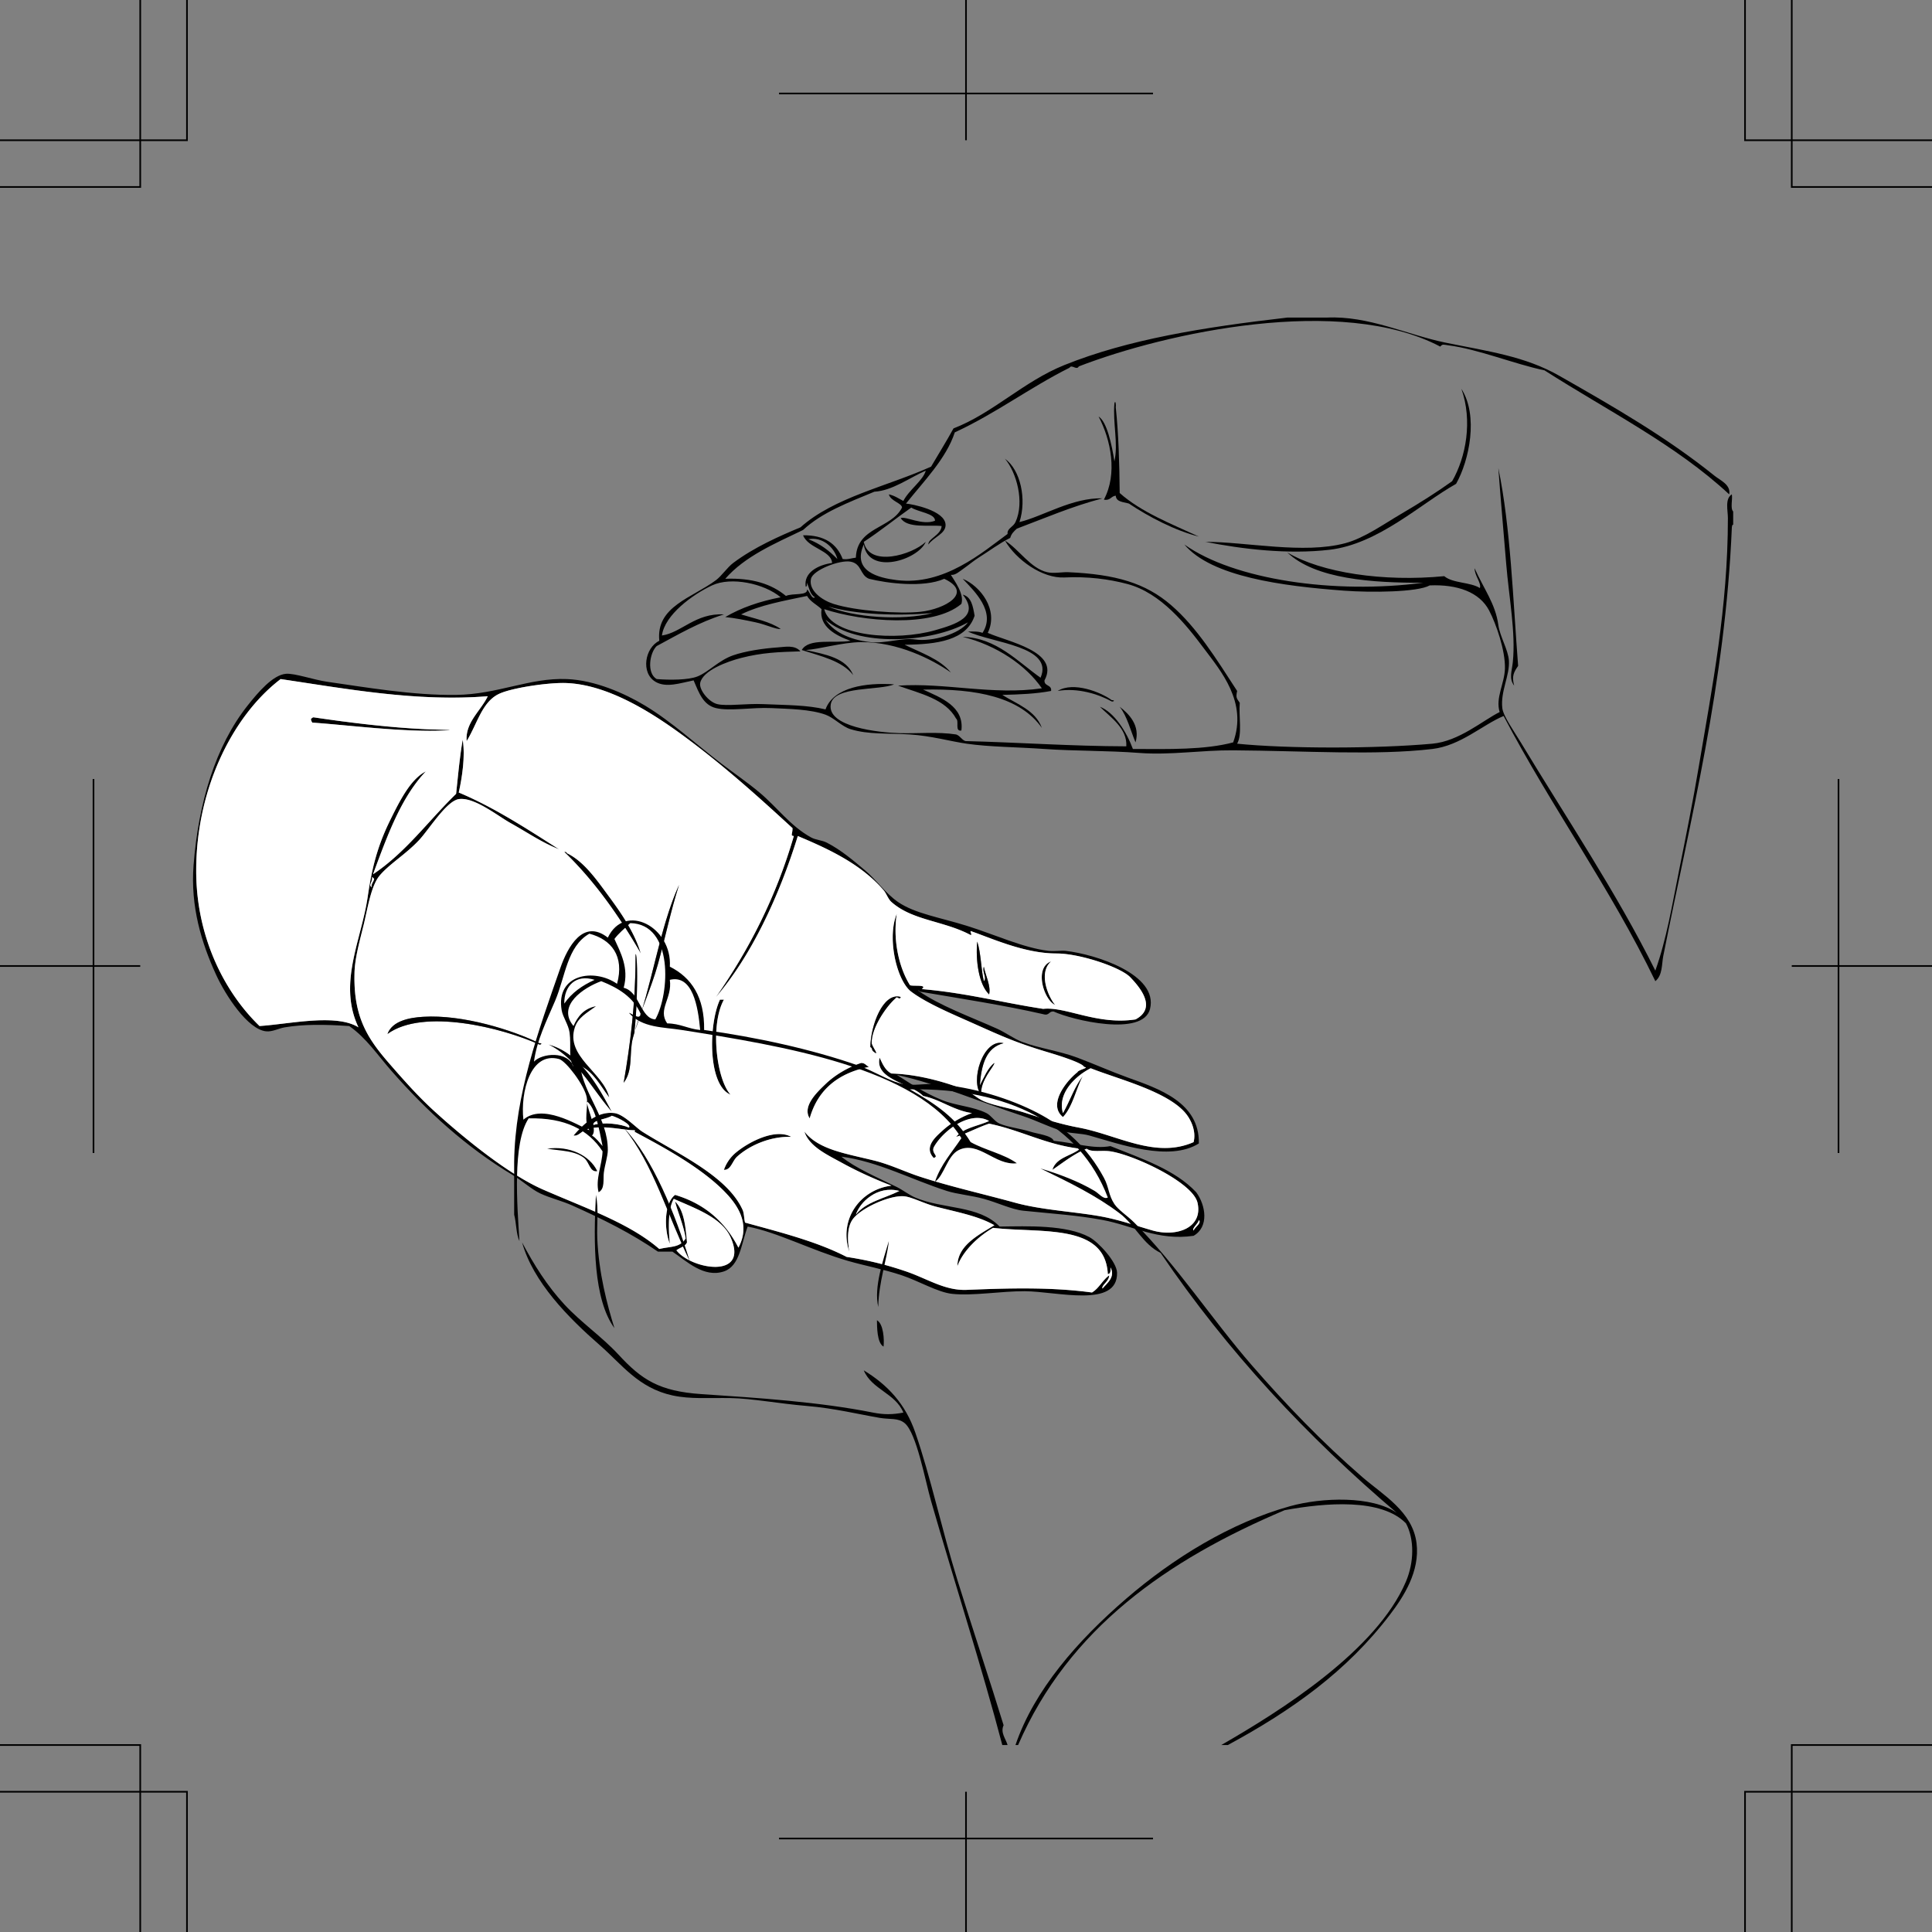 <svg xmlns="http://www.w3.org/2000/svg" width="351.469" height="351.469"><rect width="100%" height="100%" fill="#808080" stroke="none"/><path fill-rule="evenodd" d="M56.574 130.734c.196-.043.242-.242.48-.238 6.868 1.02 13.973 1.867 20.403 2.16 2.383.11 6.176.117 3.36.239-7.555.32-17.25-.965-24-1.442-.13-.191-.25-.387-.243-.719m46.082 24.243c.278-.04.426.05.48.238 3.122 1.5 5.446 4.887 7.68 7.918 2.243 3.043 4.641 6.52 5.758 10.32-3.957-6.836-8.418-13.176-13.918-18.476"/><path fill="#fff" fill-rule="evenodd" d="M67.617 159.535c1.086.375-.195 1.024 0 1.918-.734-.441.278-1.137 0-1.918"/><path fill-rule="evenodd" d="M191.215 174.895c-2.277 1.984-.684 6.175.723 7.921-2.055-.945-3.864-6.757-.723-7.921m-59.52 6.96c-2.547 4.594-1.367 14.45 1.2 17.278-4.188-1.738-3.989-12.856-1.918-17.278h.718m-31.918 8.161c5.512 1.445 8.86 7.136 11.52 12.238-3.703-4.219-6.246-9.594-11.52-12.238m58.317 4.078c-5.598 1.12-9.317 4.12-10.797 9.36-1.383-2.192 1.32-4.743 2.879-6.24 1.824-1.753 4.308-3.144 6.48-3.839.73-.012.934.508 1.438.719m-14.156 12.722c-3.684-.12-7.489 1.47-9.844 3.598-.89.809-1.117 2.465-2.399 2.402a7.175 7.175 0 0 1 2.16-3.12c2.43-2.016 7.208-4.462 10.083-2.88"/><path fill-rule="evenodd" d="M218.094 208.016c-5.364 3.375-14.344.125-19.918-1.442-1.485-.414-3.168-.347-4.559-.719-2.46-.66-5.035-2.015-7.68-2.878-7.636-2.497-14.972-5.68-22.8-7.442 2.25 1.43 4.875 3.215 8.16 4.559 2.59 1.066 5.77 1.191 8.156 2.402.883.445 1.496 1.54 2.402 1.918 1.575.66 3.762.883 5.52 1.441 1.488.473 3.926.68 4.32 1.68 3.868.371 7.23 1.559 10.32.961 5.704 2.297 11.727 4.274 15.602 8.399 1.73 2.355 2.363 6.3-.48 7.921-6.52.95-11.059-1.859-16.563-2.882-4.715-.875-8.851-1.11-14.398-1.68-2.121-.215-4.656-1.461-7.2-2.16-2.355-.645-4.859-.84-6.722-1.438-6.563-2.113-12.543-5.367-19.2-6.242 2.602 2.102 6.391 3.695 10.083 5.52 1.18.586 2.207 1.433 3.36 1.921 5.128 2.18 11.554 1.34 15.358 5.278 5.16-.07 12.145-.332 16.32 1.922 1.638.883 5 4.504 5.04 6.48.129 6.508-10.953 3.387-16.8 3.36-4.345-.02-9.372.886-13.2.48-2.613-.277-6.016-2.316-9.121-3.36-3.336-1.12-6.848-1.773-9.84-2.64-6.625-1.918-12.805-5.207-18.238-6.242-1.176 3.137-1.418 7.187-4.32 8.16-3.622 1.219-6.766-1.836-9.36-3.598h-2.64c-4.915-3.363-9.825-5.812-15.602-8.402-1.93-.863-3.903-1.305-5.758-2.16-1.625-.746-3.3-2.317-5.04-3.356-8.519-5.101-15.675-11.656-22.081-18.96-2.496-2.848-4.61-6.036-7.68-8.16-4.59-.313-8.289-.34-11.758.238-1.101.183-2.203.835-3.363.722-3.367-.34-7.426-6.617-9.117-10.324-2.625-5.742-4.672-12.348-4.082-19.918.89-11.367 3.996-21.68 9.84-29.04 1.879-2.362 4.55-5.546 6.96-5.76 1.536-.137 5.106 1.105 7.442 1.44 7.176 1.032 15.715 2.505 23.52 2.4 7.632-.102 13.355-3.157 20.16-2.88 5.097.207 10.465 2.582 14.16 4.8 4.82 2.895 9.238 6.985 13.918 10.56 2.34 1.789 4.75 3.425 6.96 5.28 3.177 2.66 5.626 6.106 9.36 8.16.906.497 1.953.485 2.88.958 2.651 1.363 4.917 3.332 6.96 5.043 2.055 1.719 3.703 4.184 6 5.758 3.047 2.094 7.602 2.8 12.48 4.32 5.165 1.61 10.301 4.02 14.88 4.563 1.136.132 2.343-.09 3.12 0 5.508.632 16.899 4.289 15.36 10.558-1.262 5.145-14.184 2.031-17.52.48-.918-.117-.765.833-1.918.481-7.16-1.64-14.808-2.793-22.32-4.082-.195-.047-.242-.242-.48-.238 4.058 2.832 9.398 4.715 14.398 6.957 1.57.707 3.008 1.808 4.563 2.402 3.09 1.184 6.699 1.613 10.078 2.88 3.101 1.167 6.195 2.55 9.12 3.6 5.657 2.032 13.106 4.512 12.958 12zm-86.399 8.64c-4.445-4.492-11.605-8.289-16.32-10.8.133 0 .273-.196 0-.239-2.012-.012-5.691-1.008-8.398-.242-1.243.352-1.696 1.371-2.641 1.2 1.785-2.087 4.3-4.477 7.441-4.079 1.688.211 3.934 2.66 5.04 3.36 6.148 3.898 15.382 7.945 18.238 14.16.328.632.285 1.636.48 2.398 6.465 1.777 13.047 3.434 18.48 6.242 4.044.63 7.215 1.418 10.801 2.637 3.895 1.328 7.051 3.523 11.04 3.363 6.93-.277 14.996-.582 22.8.477 1.293-.781 1.914-2.242 3.121-3.117.024 1.074-1.5 1.851-1.203 2.398.711-.894 2.414-2.062 1.442-3.84.035.594.047 1.164-.48 1.203-.49-9.277-12.126-7.398-20.88-8.402-2.781 1.582-5.543 4.316-6.48 6.96-.016-3.784 3.902-5.687 6.719-7.44-2.872-1.66-6.508-2.325-10.56-3.36-2.3-.586-4.573-1.851-6-1.918-2.62-.129-7.577 2.117-9.12 4.078-1.184 1.504-1.035 3.992-.719 6-1.969-5.937 2.074-11.32 7.68-12-2.895-1.117-6.067-2.535-8.88-4.078-2.773-1.527-6.066-3.004-6.96-5.762 2.57 3.305 7.535 3.993 12.719 5.278 2.879.719 5.43 1.976 8.16 2.883 5.43 1.796 11.875 3.242 17.52 4.8 4.64 1.278 10.453 1.594 15.12 2.399 3.715.64 6.81 1.785 9.84 2.64 4.332 1.223 9.188-.46 8.16-5.039-.843-3.746-11.636-8.73-15.84-9.363-1.581-.238-3.394.227-4.32-.476-2.32.878-4.789 2.89-6.242 3.84.68-2.286 3.422-2.5 5.043-3.84-6.297-.747-10.719-3.36-16.558-4.563-1.989.656-4.563 2-6 2.402 1.32-1.64 3.964-1.953 6-2.882-3.512-1.993-8.461 1.816-10.083 4.8-.44 1.145 1.051 1.582 0 1.922-1.898-2.023.458-3.926 1.68-5.039 1.527-1.394 3.574-2.535 5.281-3.12-3.472-.528-5.59-2.415-8.879-3.122-2.32-2.355-8.847-2.945-7.921-6.96.418.8.906 2.276 2.16 2.878 4.676.14 9.312 1.406 13.199 2.883 1.27.48 2.29 1.597 3.602 2.16 2.046.875 5.011 1.285 7.68 2.16 3.316 1.086 6.519 2.07 9.597 2.637 6.988 1.297 13.902 5.722 20.883 2.644.523-2.02-.496-4.234-1.684-5.523-3.535-3.852-12.164-5.98-17.039-7.918-2.73 1.371-6.125 4.559-5.039 8.16 1.254-2.187 2.082-4.8 3.602-6.719-1.27 2.41-1.817 5.543-3.602 7.438-2.883-2.328.793-6.754 2.64-8.16.106-.45 2.329-.813 1.2-.961-.227-.66-4.008-1.903-6.48-2.64-6.723-2-9.176-3.302-15.84-6.24-3.551-1.562-6.961-3.175-9.118-4.8-2.64-1.988-4.457-9.762-2.64-14.16-.75 4.937.48 9.902 2.398 12.96.402.274 3.34-.194 2.16.72 8.34.73 14.25 2.406 22.082 3.601 4.043-.476 9.817 2.992 16.797 1.918 4.063-2.152.63-6.016-.957-7.676-1.754-1.832-9.222-4.336-13.441-4.324-5.899.024-12.266-2.969-15.602-4.078-.093.414.36.617 0 .719-4.91-2.61-10.601-2.614-14.398-6-.64-.567-.88-1.508-1.442-2.16-4.074-4.72-9.898-7.454-15.597-9.84-3.442 11.12-8.528 21.875-14.883 29.281 5.953-8.531 10.894-18.066 14.16-29.281-.68-.074-.234-.309-.238-1.438-5.149-4.722-11.301-10.347-18.239-15.601-5.601-4.235-14.55-10.54-23.042-10.801-3.141-.094-9.567.836-12 1.922-3.204 1.426-4.051 5.48-6 8.64-.286-3.406 2.593-5.511 3.84-8.16-12.919 1.059-25.997-1.394-37.68-3.12-8.688 6.612-15.5 20.05-15.36 35.28.106 11.692 5.082 21.625 11.52 27.84 5.52-.367 13.93-2.316 18 .239-3.797-7.993.555-15.934 1.68-23.762.82-5.707 1.957-9.594 4.082-13.918 1.816-3.695 3.761-7.496 6.48-8.88-4.586 4.852-7.039 11.84-9.602 18.72 5.957-3.965 10.09-9.75 15.122-14.64.351-3.33.652-6.704 1.199-9.84.488 2.968-.117 6.921-.719 9.6 6.598 2.759 13 6.997 18.238 10.321-3.203-1.262-5.586-2.965-8.879-4.8-2.226-1.239-6.566-4.755-9.359-4.321-2.246.348-5.434 5.547-7.203 7.441-2.418 2.594-5.39 4.32-7.2 6.477-1.574 1.883-2.187 6.05-2.878 8.883-.656 2.691-1.594 5.969-1.68 8.64-.262 8.059 2.297 12.02 6.238 16.559 2.848 3.277 5.38 6.133 8.403 8.879 5.386 4.894 13.437 11.437 19.68 14.16 7.843 3.426 15.761 6.14 21.12 10.8 2.133-.515 3.75-.198 4.797-1.921-.343-2.375-1.57-5.145-1.918-6.719 1.618 1.582 1.903 4.5 2.16 7.442-.331.785-1.3.941-1.921 1.437 2.664 3.492 13.343 5.344 9.84-2.398-1.61-3.559-6.36-5.2-10.32-6.961-1.184 2.015-.915 6.097-.72 8.16-1.054-2.563-1.062-7.367.961-8.879 5.422 1.617 9.133 4.95 11.52 9.602 2.379-4.489-.41-8.067-2.64-10.32zm-64.078-55.203c-.195-.894 1.086-1.543 0-1.918.278.781-.734 1.477 0 1.918zm46.797 43.68c.574-.473-1.957-1.836-3.117-2.156-.887.64-3.55.765-3.36 1.68 1.93-.571 4.997-.2 6.477.476zm41.281 15.844c1.77-2.313 5.207-2.957 7.922-4.32-4.047-1.052-7.199 2.054-7.922 4.32zm61.442 2.878c.207-.605 1.523-1.34.957-1.921-.11.703-1.332 1.53-.957 1.921"/><path fill="#fff" fill-rule="evenodd" d="M134.336 226.977c-2.387-4.653-6.098-7.985-11.52-9.602-2.023 1.512-2.015 6.316-.96 8.879-.196-2.063-.465-6.145.718-8.16 3.961 1.761 8.711 3.402 10.32 6.96 3.504 7.743-7.175 5.891-9.84 2.4.622-.497 1.59-.653 1.923-1.438-.258-2.942-.543-5.86-2.16-7.442.347 1.574 1.574 4.344 1.917 6.719-1.046 1.723-2.664 1.406-4.796 1.922-5.36-4.66-13.278-7.375-21.122-10.8-6.242-2.724-14.293-9.267-19.68-14.161-3.023-2.746-5.554-5.602-8.402-8.879-3.941-4.54-6.5-8.5-6.238-16.559.086-2.671 1.024-5.949 1.68-8.64.691-2.832 1.304-7 2.879-8.883 1.808-2.156 4.78-3.883 7.199-6.477 1.77-1.894 4.957-7.093 7.203-7.441 2.793-.434 7.133 3.082 9.36 4.32 3.292 1.836 5.675 3.54 8.878 4.801-5.238-3.324-11.64-7.562-18.238-10.32.602-2.68 1.207-6.633.719-9.602-.547 3.137-.848 6.512-1.2 9.84-5.03 4.89-9.164 10.676-15.12 14.64 2.562-6.878 5.015-13.867 9.601-18.718-2.719 1.383-4.664 5.184-6.48 8.879-2.125 4.324-3.262 8.21-4.082 13.918-1.125 7.828-5.477 15.77-1.68 23.762-4.07-2.555-12.48-.606-18-.239-6.438-6.215-11.414-16.148-11.52-27.84-.14-15.23 6.672-28.668 15.36-35.28 11.683 1.726 24.761 4.179 37.68 3.12-1.247 2.649-4.126 4.754-3.84 8.16 1.949-3.16 2.796-7.214 6-8.64 2.433-1.086 8.859-2.016 12-1.922 8.492.262 17.44 6.566 23.043 10.8 6.937 5.255 13.09 10.88 18.238 15.602.004 1.13-.442 1.364.238 1.438-3.266 11.215-8.207 20.75-14.16 29.281 6.355-7.406 11.441-18.16 14.883-29.281 5.699 2.386 11.523 5.12 15.597 9.84.563.652.801 1.593 1.442 2.16 3.797 3.386 9.488 3.39 14.398 6 .36-.102-.093-.305 0-.719 3.336 1.11 9.703 4.102 15.602 4.078 4.219-.012 11.687 2.492 13.441 4.324 1.586 1.66 5.02 5.524.957 7.676-6.98 1.074-12.754-2.394-16.797-1.918-7.832-1.195-13.742-2.87-22.082-3.601 1.18-.914-1.757-.446-2.16-.72-1.918-3.058-3.148-8.023-2.398-12.96-1.817 4.398 0 12.172 2.64 14.16 2.157 1.625 5.567 3.238 9.118 4.8 6.664 2.938 9.117 4.24 15.84 6.24 2.472.737 6.253 1.98 6.48 2.64 1.129.148-1.094.511-1.2.96-1.847 1.407-5.523 5.833-2.64 8.16 1.785-1.894 2.332-5.027 3.602-7.437-1.52 1.918-2.348 4.532-3.602 6.72-1.086-3.602 2.309-6.79 5.04-8.161 4.874 1.937 13.503 4.066 17.038 7.918 1.188 1.289 2.207 3.504 1.684 5.523-6.98 3.078-13.895-1.347-20.883-2.644-3.078-.567-6.281-1.551-9.598-2.637-2.668-.875-5.633-1.285-7.68-2.16-1.312-.563-2.331-1.68-3.601-2.16-3.887-1.477-8.523-2.742-13.2-2.883-1.253-.602-1.741-2.078-2.16-2.879-.925 4.016 5.602 4.606 7.923 6.961 3.289.707 5.406 2.594 8.878 3.121-1.707.586-3.753 1.727-5.28 3.121-1.223 1.113-3.579 3.016-1.68 5.04 1.05-.34-.442-.778 0-1.923 1.62-2.984 6.57-6.793 10.082-4.8-2.036.93-4.68 1.242-6 2.882 1.437-.402 4.011-1.746 6-2.402 5.84 1.203 10.261 3.816 16.558 4.563-1.621 1.34-4.363 1.554-5.043 3.84 1.453-.95 3.922-2.962 6.242-3.84.926.703 2.739.238 4.32.476 4.204.633 14.997 5.617 15.84 9.363 1.028 4.579-3.828 6.262-8.16 5.04-3.03-.856-6.125-2-9.84-2.641-4.667-.805-10.48-1.121-15.12-2.399-5.645-1.558-12.09-3.004-17.52-4.8-2.73-.907-5.281-2.164-8.16-2.883-5.184-1.285-10.149-1.973-12.72-5.278.895 2.758 4.188 4.235 6.962 5.762 2.812 1.543 5.984 2.961 8.879 4.078-5.606.68-9.649 6.063-7.68 12-.316-2.008-.465-4.496.719-6 1.543-1.96 6.5-4.207 9.12-4.078 1.427.067 3.7 1.332 6 1.918 4.052 1.035 7.688 1.7 10.56 3.36-2.817 1.753-6.735 3.656-6.72 7.44.938-2.644 3.7-5.378 6.481-6.96 8.754 1.004 20.39-.875 20.88 8.402.527-.039.515-.609.48-1.203.972 1.778-.73 2.946-1.442 3.84-.297-.547 1.227-1.324 1.203-2.398-1.207.875-1.828 2.336-3.12 3.117-7.805-1.059-15.872-.754-22.802-.477-3.988.16-7.144-2.035-11.039-3.363-3.586-1.219-6.757-2.008-10.8-2.637-5.434-2.808-12.016-4.465-18.48-6.242-.196-.762-.153-1.766-.481-2.398-2.856-6.215-12.09-10.262-18.239-14.16-1.105-.7-3.351-3.149-5.039-3.36-3.14-.398-5.656 1.992-7.441 4.078.945.172 1.398-.847 2.64-1.199 2.708-.766 6.387.23 8.399.242.273.043.133.238 0 .238 4.715 2.512 11.875 6.31 16.32 10.801 2.23 2.254 5.02 5.832 2.64 10.32zm-77.52-95.524c6.75.477 16.446 1.762 24 1.442 2.817-.122-.976-.13-3.359-.239-6.43-.293-13.535-1.14-20.402-2.16-.239-.004-.285.195-.48.238-.009.332.112.528.241.72zm59.758 42c-1.117-3.8-3.515-7.277-5.758-10.32-2.234-3.031-4.558-6.418-7.68-7.918-.054-.188-.202-.278-.48-.238 5.5 5.3 9.961 11.64 13.918 18.476zm-1.199 14.402c.496-3.34.61-10.464.48-12.722-.07-1.254-.238-2.418-.238-.719 0 8.02-.976 15.75-2.16 22.563 1.785-2.36.95-5.391 1.68-8.16 1.187-4.508 3.293-8.88 4.558-13.442 1.344-4.84 2.309-9.621 3.84-14.398-3.64 8.035-4.898 18.457-8.16 26.878zm62.402-16.562c-.312 3.285.235 7.754 2.16 9.602.372-1.465-.66-3.461-.96-5.04-.344 1.075.644 2.055 0 2.641-.524-2.277-.508-5.094-1.2-7.203zm14.16 11.523c-1.406-1.746-3-5.937-.722-7.921-3.14 1.164-1.332 6.976.723 7.921zm-33.601 7.68c.336.063.273.527.48.719 1.403 1.195-.218-.848-.242-1.438-.097-2.734 2.645-6.707 4.32-8.16.32-.59.727.43.961-.242-3.203-.934-5.476 5.18-5.52 9.121zm-27.36-8.64c-2.07 4.421-2.269 15.539 1.919 17.277-2.567-2.828-3.747-12.684-1.2-17.278h-.718zm-32.882 8.16c.41.054.597-.274 0-.239-4.797-2.367-13.88-5.25-21.117-4.8-2.489.152-5.594.722-6.48 3.117 6.503-4.742 20.874-1.13 27.597 1.922zm82.8 3.359c-1.257.98-1.843 2.637-2.64 4.078.277-3.723 1.113-6.887 4.32-7.676-3.781-.922-6.144 7.075-4.078 9.356-.195-2.613 2.305-5.024 2.399-5.758zm-69.597 8.879c-2.66-5.102-6.008-10.793-11.52-12.238 5.274 2.644 7.817 8.02 11.52 12.238zm45.36-8.879c-2.173.695-4.657 2.086-6.481 3.84-1.559 1.496-4.262 4.047-2.88 6.238 1.481-5.238 5.2-8.238 10.798-9.36-.504-.21-.707-.73-1.438-.718zm-22.802 16.32a7.175 7.175 0 0 0-2.16 3.121c1.282.063 1.508-1.593 2.399-2.402 2.355-2.129 6.16-3.719 9.843-3.598-2.875-1.582-7.652.864-10.082 2.88"/><path fill-rule="evenodd" d="M123.535 160.977c-1.531 4.777-2.496 9.558-3.84 14.398-1.265 4.563-3.37 8.934-4.558 13.441-.73 2.77.105 5.801-1.68 8.16 1.184-6.812 2.16-14.542 2.16-22.562 0-1.7.168-.535.238.719.13 2.258.016 9.383-.48 12.722 3.262-8.421 4.52-18.843 8.16-26.878m40.32 20.398c-.234.672-.64-.348-.96.242-1.676 1.453-4.418 5.426-4.32 8.16.023.59 1.644 2.633.241 1.438-.207-.192-.144-.656-.48-.719.043-3.941 2.316-10.055 5.52-9.121m-93.36 6.719c.887-2.395 3.992-2.965 6.48-3.117 7.239-.45 16.32 2.433 21.118 4.8.597-.035.41.293 0 .239-6.723-3.051-21.094-6.664-27.598-1.922m108 11.039c-2.066-2.281.297-10.278 4.078-9.356-3.207.79-4.043 3.953-4.32 7.676.797-1.441 1.383-3.098 2.64-4.078-.093.734-2.593 3.145-2.398 5.758"/><path fill="#fff" fill-rule="evenodd" d="M107.938 204.656c-.192-.914 2.472-1.039 3.359-1.68 1.16.32 3.691 1.684 3.117 2.157-1.48-.676-4.547-1.047-6.477-.477m55.68 12c-2.715 1.364-6.152 2.008-7.922 4.32.723-2.265 3.875-5.37 7.922-4.32m54.477 5.278c.566.582-.75 1.316-.957 1.921-.375-.39.847-1.218.957-1.921"/><path fill-rule="evenodd" d="M178.977 178.496c.644-.586-.344-1.566 0-2.64.3 1.578 1.332 3.574.96 5.039-1.925-1.848-2.472-6.317-2.16-9.602.692 2.11.676 4.926 1.2 7.203m86.878-107.762c3.13 4.883 1.446 13.004-.96 17.282-6.508 3.66-14.149 10.964-23.04 12-7.59.882-15.933-.133-22.558-1.442 7.418-.011 17.824 2.278 25.437.242 3.407-.91 6.985-3.464 10.082-5.28 3.465-2.036 6.684-4.067 9.36-6 2.527-4.407 3.738-10.974 1.68-16.802m6.718 14.399c2.254 10.949 2.653 23.75 3.602 36-.723 1.078-1.215 1.808-.719 3.601-.996-1.32-.418-2.582-.242-4.32.543-5.324-.703-11.75-1.2-17.758-.495-5.996-1.027-11.96-1.44-17.523m-68.88 43.441c1.684 1.297 3.774 3.403 2.88 6.48-.927-2.195-1.512-4.726-2.88-6.48m-104.16 80.403c4.035-.598 7.754 1.203 9.121 4.078-1.375.222-1.41-1.618-2.402-2.399-1.664-1.316-4.074-1.277-6.719-1.68m8.879 8.399c.527 2.625.129 5.34.242 7.918.281 6.363 1.781 12.004 3.121 16.324-3.82-5.25-3.832-15.492-3.363-24.242"/><path fill-rule="evenodd" d="M183.297 317.453h-.961c-3.77-14.336-8.547-29.074-12.961-44.398-1.07-3.72-2.637-12.383-4.8-14.16-1.216-.997-2.63-.633-4.56-.961-3.66-.622-8.277-1.75-13.199-2.16-5.062-.419-10.086-1.38-13.921-1.438-3.938-.063-7.313.226-10.56-.48-6.214-1.356-9.218-5.649-13.198-9.122-5.75-5.015-12.16-11.504-14.16-18.718 2.21 4.171 4.585 7.925 7.68 11.277 3.038 3.293 6.87 5.898 9.84 9.121 4.241 4.606 7.452 6.688 15.12 7.203 10.29.688 21.356 1.399 31.2 3.36 1.94.386 3.566.382 5.519 0-1.43-3.532-5.742-4.18-7.2-7.684 4.387 2.672 7.571 6.121 9.36 11.281 2.832 8.176 4.828 17.676 7.68 26.88 2.844 9.167 5.902 18.26 8.398 26.401-.629 1.344.406 2.47.723 3.598m-23.762-77.277c1.2.68 1.344 3.562 1.2 4.8-1.22-.66-1.184-3.726-1.2-4.8m74.641-182.403h7.199c7.578-.363 14.66 3.141 21.602 4.563 7.699 1.574 14.39 2.445 20.64 6 9.953 5.664 19.535 11.172 28.32 18.238.973.785 2.977 1.61 2.637 3.36-9.695-9.024-22.187-15.25-33.597-22.559-5.559-1.168-12.063-3.863-17.52-4.559-.797-.101-1.039-.293-1.441.239-18.024-9.5-49.887-2.535-65.762 3.601-.39.781-1.3-.441-1.68.239-7.254 3.625-13.433 8.324-20.879 11.761-1.566 4.793-5.718 8.969-8.879 12.957 1.063.074 7.102 1.242 7.2 3.84.062 1.649-2.172 2.238-3.121 3.602-.114-1.078 2.308-1.688 2.402-3.36-2.23-.254-6.242.489-7.442-1.441.903-.395 3.934 1.394 6.239.48.05-1.332-3.059-1.574-4.317-2.398-2.914 2.043-5.64 4.281-8.64 6.238.945 4.66 8.738 2.403 11.277 0-1.406 3.309-10.418 6.14-11.277.48-2.18 4.9 2.68 6.071 6 6.481 8.601 1.063 15.601-5.066 20.16-8.402-.125-1.008 1.016-1.238 1.437-2.156 1.688-3.645.192-9.043-1.918-11.524 2.844 2.04 3.985 7.375 2.641 11.524 4.313-1.051 9.602-4.473 15.117-4.32-5.574 1.464-10.484 3.593-15.597 5.519-.5.457-1 .918-1.2 1.68-1.875.917-3.824 2.382-5.761 3.597-.891.559-1.813 1.348-2.641 1.922-.816.566-1.59 1.324-2.398 1.2.656 1.093 2.476 3.484 1.918 5.28-5.192 4.418-18.036 3.243-24.957.961 1.234 5.04 13.136 5.852 20.156 3.84 3.742-1.074 8.273-2.457 5.043-6.48 1.593.402 1.863 2.136 2.16 3.84-1.496 4.504-6.793 5.207-12.723 5.277 2.996 1.484 6.383 2.578 8.403 5.043-3.43-2.418-9.72-5.57-16.32-5.52-3.419.024-7.665 1.301-10.083 1.438 3.61.793 7.367 1.433 8.64 4.562-2.03-2.609-5.85-3.43-9.359-4.562 1.278-2.242 5.887-1.152 8.88-1.68-2.602-.918-5.782-2.539-5.278-5.758-.867-.816-2.023-1.34-2.64-2.402-4.227.895-8.59 1.652-12 3.36 2.496.785 5.257 1.3 7.199 2.64-.73.145-2.664-.793-4.559-1.2-1.855-.398-3.8-.788-5.52-.96 2.868-1.688 6.254-2.86 10.079-3.598-3.028-2.527-9.028-3.777-12.48-2.16-3.528 1.649-8.614 5.352-9.122 9.117 3.566-.523 6.11-4.125 11.281-3.84-4.566 1.434-8.336 3.668-12.238 5.762-1.293 1.238-1.84 4.942 0 6 2.285.195 5.785.192 7.438-.48 2.05-.828 3.832-2.914 6.48-3.84 2.191-.766 5.45-1.258 8.16-1.442 1.293-.085 3.043-.492 4.082.723-3.941.11-7.031.227-10.8 1.2-2.465.632-6.989 2.261-7.442 4.558-.238 1.207 1.535 3.46 3.121 3.84 1.73.418 5.246-.14 8.399 0 4.105.187 7.945.152 11.28.96 1.466-4.062 7.41-4.902 12.481-4.558-2.66 1.16-10.914.258-11.52 3.598-.753 4.16 8.759 5.18 12.481 5.281 3.41.094 6.95-.281 10.32.238.723.239.973.95 1.68 1.203 9.828.25 19.23.926 29.278.957.199-3.277-2.86-5.265-4.801-7.199 2.59 1.012 4.808 4.473 6 7.68 6.511.031 13.133.172 18.242-1.2 2.668-7.312-2.305-13.058-5.281-17.038-3.235-4.332-7.844-10.133-13.918-11.762-3.43-.918-7.297-1.406-11.52-1.2-3.98.196-8.765-3.199-10.8-6.718 2.636 1.668 4.632 5.047 7.68 5.758 1.21.285 2.683-.051 3.839 0 8.66.383 14.07 1.984 18.719 6 4.683 4.047 8.16 9.687 12 15.601-.278 1.285-.063 1.34.48 2.16-.21 2.43.488 5.766-.48 7.438 9.222.926 25.27.926 35.52 0 4.87-.438 9.195-4.25 12.241-5.758-.804-2.574.891-5.172.961-7.922.078-3.281-1.593-8.097-2.882-10.558-1.739-3.32-5.743-4.774-10.801-4.559-2.219 1.246-10.688 1.324-15.598.957-11.21-.836-24.121-2.527-29.039-8.398 9.066 6.437 27.356 9.078 43.438 6.96-9.235.024-19.61-.644-24.72-5.519 6.231 3.711 17.5 5.39 28.56 4.32 1.562 1.317 4.706 1.051 6.48 2.16.324-.894-.965-2.234-.961-3.601 1.734 3.879 3.789 6.453 4.32 10.32.293 2.13 1.785 4.473 1.922 6.48.184 2.696-1.555 5.602-1.2 8.641.173 1.473 2.165 4.258 3.36 6.239 8.223 13.632 17.38 27.257 24.48 41.52 2.06-5.774 3.071-12.04 4.321-18.24 1.246-6.21 2.52-12.53 3.598-18.96 2.425-14.445 5.28-28.832 5.28-45.121 0-1.414-.581-3.524.72-4.32.156.968-.313 2.554.242 3.12v2.4c-.234.007-.188.296-.242.48-1.203 28.5-7.52 52.984-12.48 78-.29 1.476-.106 3.468-1.438 4.562-8.227-17.055-18.903-31.66-27.602-48.242-3.836 1.598-7.808 5.39-12.96 6-10.22 1.21-23.106.336-36.24.242-5.757-.043-11.358.906-17.038.48-5.977-.453-11.809-.335-17.281-.722-4.953-.348-10.078-.367-14.16-.961-3.028-.438-6.422-1.426-10.32-1.68-3.9-.25-7.524.047-10.802-.957-1.605-.496-3.015-2.082-4.558-2.64-2.754-.996-6.625-1.051-9.84-1.2-3.52-.168-7.535.602-10.082 0-2.332-.554-3.094-2.75-4.078-5.043-2.406.477-4.992 1.426-6.961.243-2.68-1.614-1.895-6.184.723-7.442-.649-6.258 5.96-7.789 10.316-11.039 1.004-.75 2.074-2.336 3.121-3.12 3.824-2.868 8.402-4.88 12.242-6.481 6.121-5.477 15.762-7.438 23.758-11.04 1.36-2.32 2.781-4.578 4.082-6.96 7.156-2.754 12.73-8.532 20.16-11.52 11.578-4.656 25.094-6.855 40.559-8.64zm-84 54.961c1.367 2.079 4.156 3.641 8.16 4.082 2.695.293 5.781-.836 8.16-.48 3.035.45 8.031-.969 9.598-3.121-6.645 3.777-20.16 4.566-25.918-.48zm8.879-23.28c-4.692 1.952-9.528 3.753-12.961 6.96-5.18 2.496-10.582 4.777-14.156 8.879 4.917-.2 8.468.973 11.039 3.121 1.191-.559 4.007.02 3.84-1.2.453.36.921 1.942 1.437 1.442-.879-.484-1.047-1.672-1.438-2.64-.039.28.04.68-.242.718-.414-2.562 2.227-3.964 4.801-4.32-.168-2.328-4.371-2.652-5.281-5.039 3.886-.043 6.14 1.543 7.203 4.32 1.02.14 1.586-.172 2.398-.242.203-5.637 6.45-5.23 8.399-9.117-.016-.82-2.063-1.152-2.399-2.402 1.051.23 1.797.765 2.64 1.199 1.024-2.016 3.614-3.742 4.08-5.52-2.966 1.301-6.075 3.653-9.36 3.84zm-6.72 12.241c-.597-2.207-2.784-4.093-5.28-3.601 2.148.812 3.808 2.113 5.28 3.601zm5.759 3.598c-1.688-.676-1.285-2.73-3.36-3.117-1.937-.363-6.832 1.504-7.199 3.117-.484 2.152 2.02 3.902 4.082 4.562 4.031 1.29 11.988 1.856 15.84 1.438 4.379-.473 9.758-3.438 4.32-6-3.757 1.68-10.472.809-13.683 0zm11.523 6.242c-6.433.55-13.789.277-18.96-1.2 4.511 1.974 13.335 2.638 18.96 1.2"/><path fill-rule="evenodd" d="M202.977 90.176c-.883.078-.97.949-2.16.719 2.519-4.696 1.277-10.887-.962-15.122 1.52.957 2.407 5.118 2.88 8.16.73-3.288-.317-6.878 0-10.558.203-.762.316.426.242.719.52 4.922.664 10.218.718 15.601 3.95 3.492 9.309 5.57 14.399 7.918-4.227-1.047-9.07-3.566-12.719-6-.965-.312-2.313-.246-2.398-1.437m-10.563 35.519c2.856-1.77 7.848.22 9.84 1.68.598-.031.41.293 0 .238-2.441-1.343-6.215-2.539-9.84-1.918m30.961 191.758h-1.2c10.813-6.215 28.305-17.21 33.602-29.758 1.477-3.5 1.551-7.652 0-10.562-4.496-4.61-14.636-3.762-22.082-2.399-21.351 9.051-39.28 21.52-48.48 42.72h-.48c3.421-10.028 11.292-18.997 20.16-26.638 8.523-7.347 18.996-13.808 29.761-16.8 5.914-1.645 14.961-1.907 19.438 1.199-16.258-13.82-30.805-29.352-42.957-47.281-3.25-1.598-4.637-5.075-7.442-7.2-4.328-3.277-9.168-5.625-14.398-8.16 3.32.992 6.867 2.313 9.84 4.082.804.477 1.601 1.614 2.398 1.2-5.074-13.329-18.105-19.973-36-19.68 4.711 2.699 8.293 5.086 11.04 9.597 2.613 1.47 6.03 2.133 8.402 3.844-3.954.477-6.98-4.164-10.563-2.402-2.105 1.035-2.652 4.66-4.32 5.762 1.07-3.176 3.117-5.368 4.8-7.922-7.843-12.844-32.808-16.817-50.878-19.68-3.34-.531-7.235-.371-9.602-3.121.52.101 1.965 1.367 2.16.242-1.324-3.074-4.047-4.754-7.199-6-3.16 1.149-8.156 4.426-5.04 8.16.767-1.793 1.935-3.187 4.08-3.601-1.645 1.207-3.247 2.043-3.84 3.84-1.747 5.308 5.175 8.207 6.241 12.722-1.59-2.094-2.785-4.578-5.28-5.762.687 5.372 5.038 9.52 5.038 15.36 0 1.097-.535 2.676-.719 4.078-.164 1.246.235 2.977-.96 3.602-.606-2.368.632-4.97.722-7.442-2.554-3.922-6.8-6.16-13.441-6-3 4.496-2.086 15.926-1.68 22.32-.617-1.3-.55-3.289-.96-4.796v-9.602c.148-12.262 4.472-24.02 8.402-35.281 1.312-3.762 4.136-9.047 8.636-5.52 3.125-6.512 11.742-1.91 11.281 5.281 3.934 1.989 6.325 5.516 6.239 11.52 9.484 1.316 19.504 3.477 28.082 6.48 2.851.997 5.707 2.918 8.16 3.36 1.95.351 3.988-.121 5.758 0 6.906.472 13.883 2.746 18.722 5.281 4.954 2.594 9.024 6.246 12 11.758.961 1.781.809 3.133 1.918 4.8.72 1.079 2.391 2.15 3.602 3.36 7.621 7.621 14.242 17.73 21.36 25.922 6.199 7.133 12.874 14.094 20.16 20.398 3.714 3.215 9.12 6.246 9.84 12 .64 5.137-2.364 9.758-4.801 12.961-7.864 10.348-17.836 17.438-29.52 23.758zm-108.719-149.52c-1.191 1.118-2.094 1.84-2.879 2.883 1.051 2.344 2.692 5.254 1.68 8.88 2.961.714 3.031 5.605 5.758 5.757 2.62-4.601 3.37-17.363-4.559-17.52zm-7.441 1.922c-4.086 2.344-4.336 7.774-6.238 12.239-1.579 3.699-3.313 7.148-3.84 11.039 1.441-1.54 6.18-2.02 7.199.96-.98-1.554-.39-3.827-.719-6.238-.203-1.472-1.219-2.777-1.441-4.082-1.106-6.527 5.867-7.718 10.078-4.796 1.39-5.094-1.074-8.079-5.04-9.122zm14.64 8.399c.485 3.379-2.261 5.371-.48 7.922 2.375.023 3.8.996 6 1.199-.387-4.305-1.379-10.117-5.52-9.121zm-19.199 4.32c1.332-1.949 3.254-3.304 5.52-4.32-3.442-1.098-5.582 1.121-5.52 4.32zm4.078 17.043c-.394-2.16-3.785-6.625-5.039-6.96-5.203-1.41-7.035 6.046-6.48 11.038 3.445-2.992 9.644.864 12 1.922-1.106-1.695-.153-4.215-.48-6zm.961 6.957c.785.496 1.317 1.242 1.922 1.922-.605-2.922-1.265-7.055-2.883-8.16.25 1.918 2.024 5.312.961 6.238"/><path fill-rule="evenodd" d="M113.457 205.133c5.344 5.617 9.43 15.851 12 24.242-3.98-8.098-6.574-17.586-12-24.242m48.238 20.64c-.336 3.344-1.867 7.575-1.918 12-.859-3.605.942-8.632 1.918-12m13.442-120.48c3.195 1.309 6.593 5.629 4.558 9.84 3.598 1.61 13.176 3.379 10.32 8.64-.085 1.13 1.352.73 1.2 1.922-2.68.52-5.754.645-8.88.72 2.7 1.702 6.02 2.78 7.2 6-3.937-5.583-11.851-7.185-21.597-6.962 3.195 1.453 7.507 3.043 6.957 7.442-1.262.222-.352-1.727-.957-2.16-1.95-3.575-6.493-4.547-10.563-6 8.504-.594 17.223 1.785 26.16.48-2.832-4.125-8.172-7.828-14.398-9.36 6.097.141 10.027 4.528 14.16 7.438 2.488-5.719-8.738-6.305-13.203-8.398.984-.024 1.969-.047 2.64.238 2.512-3.828-1.5-7.625-3.597-9.84"/><path fill="none" stroke="#000" stroke-width=".3" d="M0 317.453h25.512v34.016"/><path fill="none" stroke="#000" stroke-width=".3" d="M34.016 351.469v-25.512H0M0 34.016h25.512V0"/><path fill="none" stroke="#000" stroke-width=".3" d="M34.016 0v25.512H0m351.469 8.504h-25.512V0"/><path fill="none" stroke="#000" stroke-width=".3" d="M317.453 0v25.512h34.016m0 291.941h-25.512v34.016"/><path fill="none" stroke="#000" stroke-width=".3" d="M317.453 351.469v-25.512h34.016M0 175.734h25.512m-8.504-34.015v68.031m334.461-34.016h-25.512m8.503 34.016v-68.031M141.719 17.008h68.031M175.734 0v25.512M209.75 334.46h-68.031m34.015 17.009v-25.512"/></svg>
